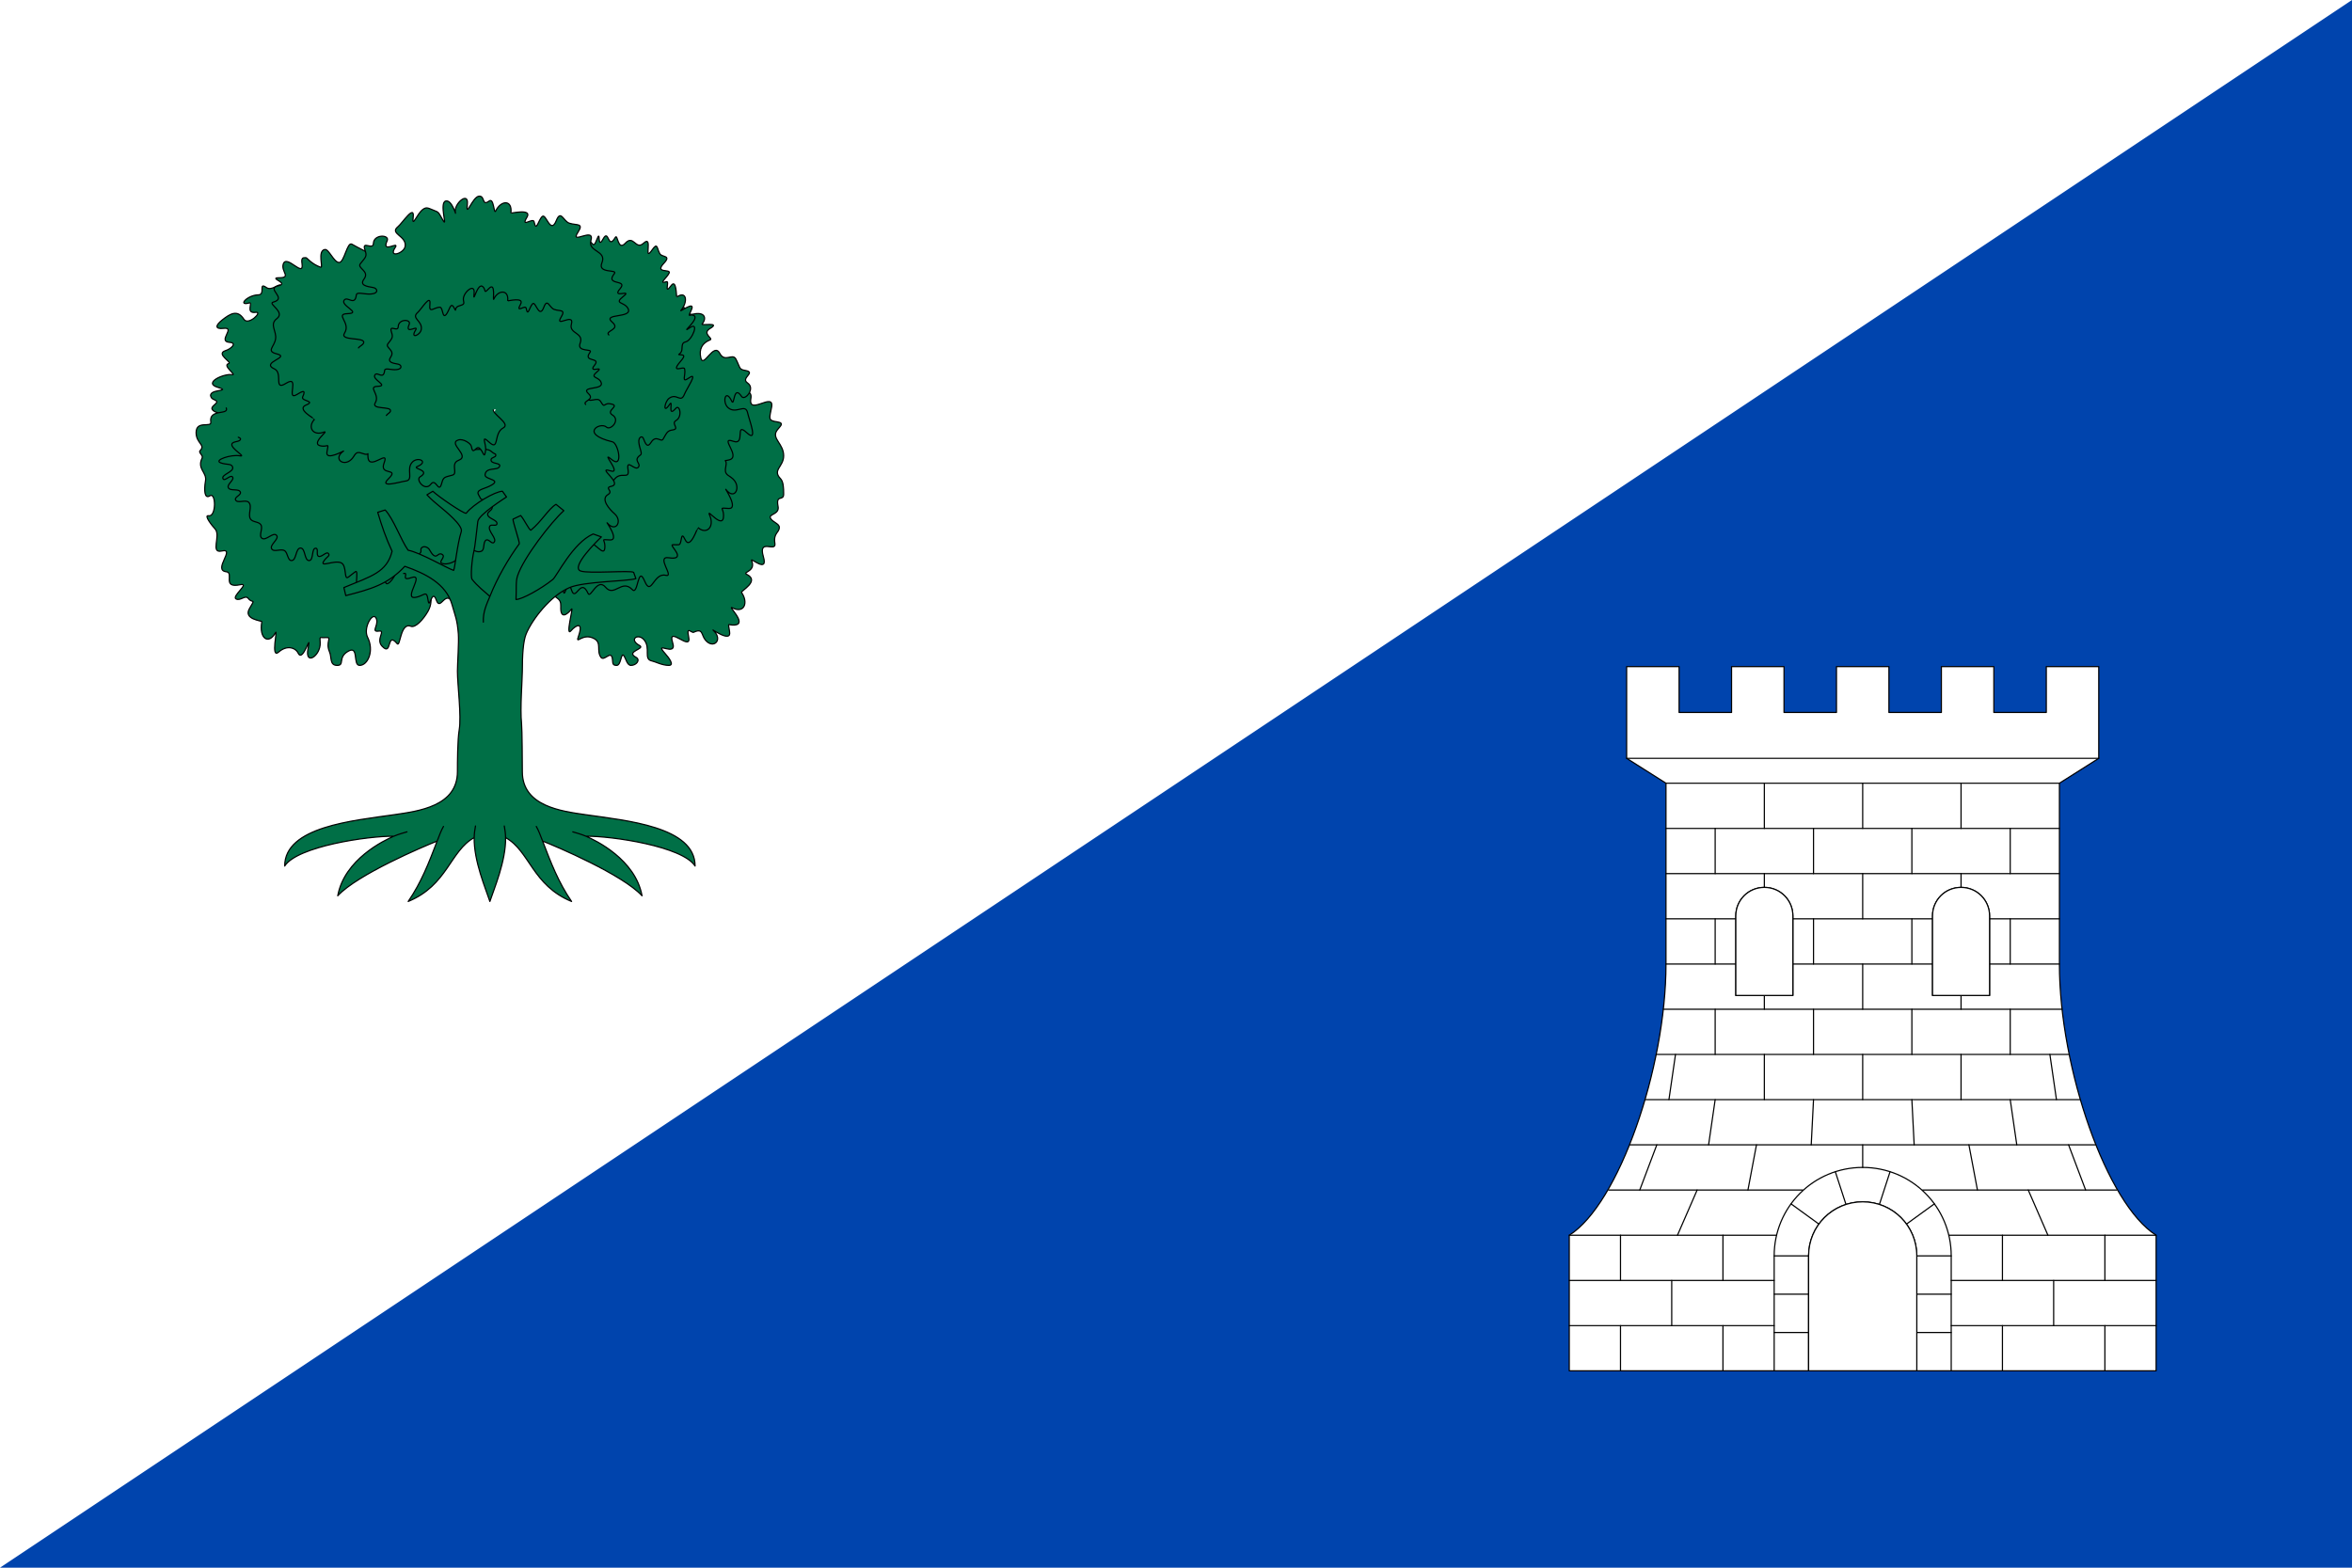 <?xml version="1.0" encoding="UTF-8" standalone="no"?>
<!-- Created with Inkscape (http://www.inkscape.org/) -->

<svg
   width="3000mm"
   height="2000mm"
   viewBox="0 0 3000 2000"
   version="1.1"
   id="svg1"
   xml:space="preserve"
   inkscape:version="1.4 (86a8ad7, 2024-10-11)"
   sodipodi:docname="Bandera_de_Torralbilla_(Zaragoza).svg"
   xmlns:inkscape="http://www.inkscape.org/namespaces/inkscape"
   xmlns:sodipodi="http://sodipodi.sourceforge.net/DTD/sodipodi-0.dtd"
   xmlns="http://www.w3.org/2000/svg"
   xmlns:svg="http://www.w3.org/2000/svg"><sodipodi:namedview
     id="namedview1"
     pagecolor="#ffffff"
     bordercolor="#000000"
     borderopacity="0.25"
     inkscape:showpageshadow="2"
     inkscape:pageopacity="0.0"
     inkscape:pagecheckerboard="0"
     inkscape:deskcolor="#d1d1d1"
     inkscape:document-units="mm"
     showguides="true"
     inkscape:zoom="0.088867118"
     inkscape:cx="6110.2465"
     inkscape:cy="3730.2886"
     inkscape:window-width="2066"
     inkscape:window-height="1251"
     inkscape:window-x="2417"
     inkscape:window-y="17"
     inkscape:window-maximized="0"
     inkscape:current-layer="layer1"><sodipodi:guide
       position="250,2000"
       orientation="-1,0"
       id="guide226"
       inkscape:locked="false"
       inkscape:label=""
       inkscape:color="rgb(0,134,229)" /><sodipodi:guide
       position="0,1750"
       orientation="0,1"
       id="guide227"
       inkscape:locked="false"
       inkscape:label=""
       inkscape:color="rgb(0,134,229)" /><sodipodi:guide
       position="0,250"
       orientation="0,1"
       id="guide228"
       inkscape:locked="false"
       inkscape:label=""
       inkscape:color="rgb(0,134,229)" /><sodipodi:guide
       position="2750,2000"
       orientation="-1,0"
       id="guide229"
       inkscape:locked="false"
       inkscape:label=""
       inkscape:color="rgb(0,134,229)" /></sodipodi:namedview><defs
     id="defs1"><inkscape:path-effect
       effect="powerstroke"
       id="path-effect225"
       is_visible="true"
       lpeversion="1.3"
       scale_width="1"
       interpolator_type="CubicBezierJohan"
       interpolator_beta="0.2"
       start_linecap_type="zerowidth"
       end_linecap_type="zerowidth"
       offset_points="0,0.049"
       linejoin_type="extrp_arc"
       miter_limit="4"
       not_jump="false"
       sort_points="true"
       message="" /><inkscape:path-effect
       effect="fill_between_many"
       method="bsplinespiro"
       autoreverse="false"
       close="false"
       join="false"
       linkedpaths="#path225,0,1"
       id="path-effect226" /></defs><g
     inkscape:groupmode="layer"
     id="layer2"
     inkscape:label="Fondo"><rect
       style="fill:#ffffff;stroke-width:1;stroke-linecap:round"
       id="rect1"
       width="3000"
       height="2000"
       x="-1.3337757e-06"
       y="-1.7462869e-06" /><path
       style="fill:#0044ad;fill-opacity:1;fill-rule:nonzero;stroke:none;stroke-width:1;stroke-linecap:round"
       d="M 3000,0 0,2000 l 3000,-10e-5 z"
       id="path225"
       inkscape:path-effect="#path-effect225"
       inkscape:original-d="M 3000,0 0,2000 l 3000,-10e-5 z"
       inkscape:linked-fill="path226" /></g><g
     inkscape:label="Ebene 1"
     inkscape:groupmode="layer"
     id="layer1"><g
       id="g139"
       style="fill:#006f46;fill-opacity:1;stroke-width:0.398;stroke-dasharray:none"
       transform="matrix(3.766,0,0,3.765,-580.272,-693.836)"><path
         d="m 258.465,359.752 c -4.157,1.35 -6.429,-4.851 -10.708,-4.258 -3.795,0.526 1.932,-7.288 -2.659,-4.731 -2.789,1.554 -2.245,-1.063 -2.799,-3.382 -0.466,-1.949 -4.908,-3.458 -1.083,-4.656 4.06,-1.272 -1.197,-2.663 -1.539,-4.74 -0.234,-1.42 -1.877,2.319 -5.603,0.83 -1.385,-0.554 1.822,-4.311 -1.19,-2.729 -3.977,2.089 0.148,-5.817 -3.149,-5.865 -4.075,-0.059 -1.222,-3.692 0.755,-4.674 1.664,-0.827 -7.155,-1.367 -3.902,-3.972 2.265,-1.814 -0.362,-1.554 -0.931,-2.542 -1.851,-3.213 7.462,-1.919 2.161,-3.506 -5.089,-1.524 2.171,-4.743 4.849,-4.288 1.897,0.322 -3.459,-3.076 -1.157,-3.748 1.419,-0.414 -4.608,-3.287 -1.009,-4.415 1.808,-0.567 4.054,-2.585 1.331,-2.783 -4.221,-0.307 2.257,-5.232 -2.023,-4.746 -3.064,0.348 -2.727,-1.065 -0.486,-2.833 2.783,-2.195 5.194,-3.627 7.366,-0.249 1.477,2.297 6.544,-2.701 4,-2.344 -3.64,0.511 -0.75,-3.585 -2.191,-3.183 -4.07,1.135 -0.676,-2.684 3.078,-2.744 2.565,-0.041 -0.144,-4.515 2.732,-2.477 1.843,1.306 4.345,-1.62 4.868,-0.693 2.562,4.544 7.667,-1.172 7.857,3.546 0.142,3.51 1.525,3.507 2.532,-0.147 0.766,-2.779 -1.774,-3.99 1.347,-3.765 2.785,0.201 -1.412,-5.519 1.919,-3.208 1.615,1.12 2.362,4.946 3.203,0.39 0.599,-3.247 3.103,1.988 6.803,0.419 3.26,-1.383 0.289,14.202 4.811,8.896"
         fill="#008f4c"
         fill-rule="evenodd"
         stroke="#000000"
         stroke-linecap="round"
         stroke-linejoin="round"
         id="path129"
         style="fill:#006f46;fill-opacity:1;stroke-width:0.398;stroke-dasharray:none" /><path
         d="m 401.057,315.996 c -0.185,2.533 8.16,-1.456 7.34,3.269 -1.055,6.078 8.018,-2.401 7.017,2.999 -0.703,3.794 -1.386,4.512 1.869,4.965 2.918,0.407 0.595,1.75 -0.221,3.168 -1.486,2.583 2.437,4.338 2.437,8.326 0,3.744 -3.94,4.788 -1.078,7.742 0.982,1.014 1.078,3.064 1.078,5.22 0,2.628 -2.736,-0.094 -1.897,4.205 0.541,2.772 -3.272,2.513 -2.577,3.963 0.644,1.344 2.997,1.829 2.997,3.113 0,1.896 -2.062,1.85 -1.492,5.455 0.512,3.235 -5.802,-1.94 -3.903,4.484 1.741,5.889 -4.559,0.079 -4.022,1.257 1.731,3.801 -3.238,3.931 -1.624,4.731 4.643,2.3 -2.116,5.623 -1.739,6.162 2.37,3.391 0.917,7.264 -3.095,5.202 -2.025,-1.041 5.289,5.446 0.745,5.827 -2.349,0.197 -2.259,-1.376 -1.694,2.358 0.57,3.769 -6.214,-1.181 -5.602,-0.629 3.616,3.266 0.095,6.631 -2.616,3.347 -1.436,-1.74 -0.736,-4.143 -3.946,-2.636 -0.772,0.362 -2.546,-2.342 -1.714,1.576 1.126,5.297 -7.38,-4.136 -5.426,1.942 1.681,5.23 -6.771,-1.053 -2.523,3.71 1.232,1.382 3.238,3.997 1.235,3.997 -2.293,0 -4.567,-1.265 -5.756,-1.504 -2.911,-0.586 -0.313,-4.258 -2.565,-7.073 -2.014,-2.517 -5.453,-0.234 -1.581,1.848 2.122,1.141 -4.972,2.001 -1.21,3.996 1.556,0.825 0.187,2.733 -1.713,2.733 -1.314,0 -1.693,-2.302 -2.412,-3.266 -1.012,-1.357 -0.855,3.266 -2.427,3.266 -1.608,0 -1.227,-0.881 -1.464,-2.34 -0.478,-2.953 -2.8,1.188 -3.909,-0.445 -1.527,-2.247 0.366,-4.824 -2.217,-6.263 -3.985,-2.221 -6.473,2.429 -5.351,-0.814 1.835,-5.304 -1.009,-3.657 -2.494,-1.907 -2.054,2.421 0.847,-8.187 0.174,-7.331 -1.586,2.016 -3.87,3.578 -3.668,-0.893 0.133,-2.953 -1.7,-2.488 -2.52,-4.141 -1.702,-3.434 8.771,-7.221 7.817,-9.304 -0.369,-0.806 -5.138,-2.295 -5.971,-2.68"
         fill="#008f4c"
         fill-rule="evenodd"
         stroke="#000000"
         stroke-linecap="round"
         stroke-linejoin="round"
         id="path130"
         style="fill:#006f46;fill-opacity:1;stroke-width:0.398;stroke-dasharray:none" /><path
         d="m 230.707,322.518 c 1.054,2.548 -5.943,0.151 -5.233,4.75 0.328,2.127 -4.973,-0.744 -4.973,3.617 0,3.633 3.31,4.138 1.364,6.084 -0.704,0.704 1.133,1.572 0.658,2.546 -1.786,3.663 1.651,4.797 1.167,7.644 -0.58,3.409 -0.301,6.299 1.458,5.141 2.116,-1.393 2.232,7.211 -0.416,6.744 -1.78,-0.314 1.279,3.509 2.183,4.461 2.085,2.196 -1.75,8.419 2.265,7.489 4.87,-1.129 -3.187,6.507 1.536,7.032 2.786,0.31 -1.648,5.734 4.753,4.385 3.501,-0.738 -3.089,3.985 -1.432,4.836 1.52,0.781 3.104,-1.52 4.151,-0.16 1.412,1.836 2.566,-0.276 0.392,3.399 -2.213,3.74 4.242,4.105 4.178,4.461 -1.044,5.78 2.354,7.925 4.627,3.71 0.862,-1.599 -1.757,9.087 1.067,6.589 2.81,-2.486 5.716,-1.512 6.623,0.372 1.682,3.495 4.57,-8.002 3.34,-1.652 -1.206,6.225 4.343,2.518 4.113,-1.919 -0.125,-2.401 -0.326,-1.539 1.922,-1.726 2.308,-0.192 -0.259,1.409 1.242,4.88 0.803,1.858 -0.045,4.549 2.597,4.549 2.62,0 0.131,-2.63 3.587,-4.71 3.9,-2.347 1.585,4.71 4.003,4.71 2.808,0 5.009,-4.965 2.69,-9.56 -1.66,-3.29 2.156,-9.431 3.075,-5.961 0.555,2.097 -1.94,4.284 0.712,3.909 2.563,-0.362 -1.144,2.731 1.145,5.135 3.498,3.674 1.401,-5.323 5.106,-0.858 1.066,1.285 1.067,-7.348 4.618,-5.916 1.53,0.617 4.175,-2.226 5.776,-5.018 2.667,-4.649 -0.95,-7.223 2.381,-11.24 1.656,-1.997 -2.291,7.11 1.232,5.707 3.881,-1.545 0.221,-1.337 3.154,-0.195 2.409,0.939 -4.187,-9.555 0.179,-6.912 3.632,2.199 -0.07,-5.321 1.852,-8.132 2.626,-3.841 -4.901,-4.657 -4.911,-7.2 -0.004,-0.916 1.355,-1.045 1.927,-1.845"
         fill="#008f4c"
         fill-rule="evenodd"
         stroke="#000000"
         stroke-linecap="round"
         stroke-linejoin="round"
         id="path131"
         style="fill:#006f46;fill-opacity:1;stroke-width:0.398;stroke-dasharray:none" /><path
         d="m 335.943,372.264 c 2.022,-0.581 -0.676,4.917 3.178,3.394 4.825,-1.906 -2.875,8.177 1.363,7.469 3.388,-0.566 3.824,-3.164 4.366,1.121 0.492,3.891 1.276,-4.835 2.787,-0.08 1.41,4.437 3.048,-4.566 5.626,1.208 0.834,1.867 3.087,-5.486 5.898,-2.123 2.976,3.56 5.495,-2.957 9.088,0.832 2.036,2.147 1.737,-8.689 4.202,-2.821 2.226,5.299 2.982,-3.058 7.1,-2.033 3.169,0.789 -3.588,-6.712 1.125,-5.937 2.14,0.352 3.989,0.044 2.004,-2.651 -1.763,-2.395 -1.002,-1.636 1.284,-1.78 1.235,-0.077 0.501,-5.281 2.174,-1.692 1.696,3.639 4.236,-4.213 4.323,-4.135 2.86,2.577 5.79,-0.169 3.926,-4.284 -1.202,-2.652 4.803,5.553 4.758,0.148 -0.022,-2.617 -1.847,-2.566 1.726,-2.326 3.506,0.235 -1.363,-6.985 -0.971,-6.47 3.046,3.996 5.294,-0.775 2.48,-3.482 -1.579,-1.519 -3.124,-1.257 -2.468,-4.28 0.624,-2.877 -1.478,-1.578 1.119,-2.219 4.253,-1.05 -3.633,-8.096 1.39,-6.315 4.365,1.548 0.337,-6.827 4.578,-2.907 4.025,3.721 0.77,-4.453 0.305,-6.675 -0.731,-3.488 -3.936,0.656 -6.679,-1.845 -2.001,-1.824 -0.841,-6.673 1.308,-2.119 0.921,1.952 0.501,-5.907 3.317,-1.628 1.053,1.6 4.849,-2.679 2.015,-4.585 -2.543,-1.71 3.204,-3.595 -0.852,-4.254 -2.162,-0.351 -1.612,-1.036 -3.099,-3.852 -1.126,-2.131 -3.732,1.323 -5.449,-1.92 -2.109,-3.982 -5.556,5.325 -6.427,1.503 -0.664,-2.914 0.437,-4.993 3.152,-6.071 1.209,-0.48 -2.926,-2.115 -0.023,-3.848 3.902,-2.328 -3.249,-0.819 -2.659,-1.553 1.726,-2.144 0.648,-4.149 -2.921,-3.346 -2.344,0.527 -1.893,-1.518 -3.543,-2.424 -2.751,-1.51 -4.312,5.577 -6.003,4.797 -0.913,-0.421 -0.322,-2.007 -0.713,-2.935"
         fill="#008f4c"
         fill-rule="evenodd"
         stroke="#000000"
         stroke-linecap="round"
         stroke-linejoin="round"
         id="path132"
         style="fill:#006f46;fill-opacity:1;stroke-width:0.398;stroke-dasharray:none" /><path
         d="m 347.326,274.594 c 1.292,0.682 0.635,-4.078 2.992,-2.685 2.975,1.759 -0.654,-6.195 2.607,-6.167 2.005,0.017 1.885,3.41 3.304,-0.307 1.491,-3.908 -0.053,3.771 2.117,-0.179 2.037,-3.707 1.51,3.954 4.132,-0.523 0.834,-1.423 0.81,4.748 3.351,1.994 2.883,-3.126 3.507,2.472 6.224,-0.032 3.357,-3.094 -0.128,6.646 2.782,2.425 2.054,-2.978 1.649,-0.698 2.734,1.147 0.752,1.278 3.984,0.428 1.365,3.225 -3.317,3.542 2.397,1.84 1.798,3.274 -0.669,1.602 -3.945,3.913 -0.9,2.977 1.121,-0.344 -1.019,4.81 1.535,1.332 1.891,-2.575 1.779,3.952 1.919,3.854 3.309,-2.309 3.913,1.56 1.448,4.491 -0.856,1.018 5.237,-3.762 3.435,0.067 -1.302,2.766 -0.446,1.056 0.888,1.701 2.222,1.072 -5.096,6.719 -1.307,4.129 3.303,-2.258 0.791,4.256 -1.413,4.803 -1.175,0.291 -1.201,0.889 -1.286,2.467 -0.111,2.071 -2.339,1.763 -0.085,1.949 1.979,0.164 -0.835,2.382 -1.572,3.78 -1.056,2.004 2.359,-0.021 2.569,0.981 0.468,2.225 -1.327,4.99 1.486,3.043 3.323,-2.3 -0.864,3.774 -1.514,5.444 -1.313,3.371 -2.549,-0.488 -5.244,1.475 -1.521,1.108 -2.217,5.601 0.136,2.117 1.539,-2.277 -0.975,4.899 2.141,1.275 1.28,-1.489 2.377,2.799 0.08,4.13 -1.9,1.1 1.543,2.825 -1.231,3.21 -1.72,0.239 -1.877,0.901 -3.143,3.086 -0.732,1.264 -2.354,-1.667 -4.092,1.126 -1.256,2.018 -1.897,0.454 -2.621,-1.405 -0.367,-0.943 -1.725,-0.484 -1.505,1.471 0.243,2.154 1.273,3.689 0.551,4.184 -2.622,1.799 0.085,2.71 -0.595,3.964 -1.056,1.948 -4.303,-3.137 -3.621,1.016 0.612,3.721 -2.523,0.254 -4.723,3.422 -1.528,2.201 -6.841,-8.969 -8.2,-7.8 -0.601,0.517 -0.587,1.477 -1.034,2.134"
         fill="#008f4c"
         fill-rule="evenodd"
         stroke="#000000"
         stroke-linecap="round"
         stroke-linejoin="round"
         id="path133"
         style="fill:#006f46;fill-opacity:1;stroke-width:0.398;stroke-dasharray:none" /><path
         d="m 290.761,378.626 c 2.022,-0.519 -1.217,2.75 2.584,1.406 4.863,-1.719 -2.817,7.308 1.363,6.683 3.176,-0.475 3.825,-2.826 4.366,1.004 0.493,3.49 1.278,-4.321 2.787,-0.073 1.412,3.976 3.097,-3.988 5.626,1.081 0.908,1.821 2.47,-5.967 5.269,-2.971 2.988,3.199 2.639,-1.461 6.186,1.886 2.081,1.964 3.741,-3.012 6.207,2.24 2.225,4.74 4.003,2.372 8.044,3.272 3.184,0.71 -3.448,-4.193 1.253,-3.501 2.145,0.316 3.999,0.053 2.004,-2.372 -1.753,-2.132 1.22,-0.941 3.487,-1.068 1.172,-0.066 0.32,-4.264 4.173,-3.612 3.68,0.623 -0.537,-5.71 1.647,-4.58 4.047,2.093 0.589,-6.723 3.986,-5.204 2.493,1.115 2.596,-2.897 3.663,-4.045 1.774,-1.911 5.59,5.398 5.545,0.553 -0.022,-2.365 -1.658,-2.285 1.727,-2.081 3.363,0.202 -1.389,-6.28 -0.971,-5.79 3.008,3.531 5.316,-0.674 2.481,-3.115 -1.557,-1.34 -4.818,-4.893 -2.229,-6.441 2.119,-1.267 -1.425,-2.251 1.172,-2.825 4.166,-0.921 -5.368,-6.843 -0.288,-5.231 4.19,1.329 -3.823,-7.338 0.383,-3.859 4.06,3.358 2.288,-5.495 0.305,-5.973 -11.392,-2.744 -4.114,-6.886 -2.054,-5.003 1.395,1.275 4.848,-2.398 2.015,-4.103 -2.544,-1.531 3.213,-3.215 -0.853,-3.806 -2.146,-0.312 -1.63,1.768 -3.099,-0.72 -1.218,-2.062 -3.769,1.121 -5.449,-1.718 -2.162,-3.653 -5.496,2.275 -6.428,-1.382 -0.699,-2.745 0.4,-4.455 3.152,-5.432 1.099,-0.39 -2.979,-1.865 -0.023,-3.443 3.833,-2.046 -5.173,0.058 -4.547,-0.639 1.688,-1.876 2.537,-4.463 -1.033,-3.745 -2.343,0.472 -1.976,-1.399 -3.543,-2.169 -2.804,-1.378 -4.281,5.002 -6.003,4.293 -0.84,-0.346 -0.322,-1.795 -0.713,-2.626"
         fill="#008f4c"
         fill-rule="evenodd"
         stroke="#000000"
         stroke-linecap="round"
         stroke-linejoin="round"
         id="path134"
         style="fill:#006f46;fill-opacity:1;stroke-width:0.398;stroke-dasharray:none" /><path
         d="m 234.782,332.445 c 0,0 0.781,0.267 0.762,0.587 -0.065,1.14 -2.697,0.65 -2.935,1.767 -0.333,1.567 5.038,4.369 2.752,3.941 -2.984,-0.558 -8.991,1.464 -6.562,2.366 2.18,0.81 3.709,0.115 4.087,1.519 0.443,1.641 -4.126,2.489 -3.239,3.94 0.562,0.92 2.459,-1.507 3.16,-0.689 0.848,0.989 -1.939,2.457 -1.406,3.646 0.598,1.333 3.642,0.157 4.102,1.543 0.322,0.97 -2.056,1.641 -1.655,2.581 0.601,1.411 3.479,-0.241 4.512,0.892 1.276,1.4 -0.467,4.075 0.581,5.653 0.734,1.105 2.771,0.797 3.492,1.911 0.83,1.284 -0.864,3.652 0.356,4.575 1.343,1.016 3.853,-2.268 4.955,-0.993 1.064,1.23 -2.484,3.205 -1.639,4.595 0.757,1.246 3.089,-0.164 4.335,0.594 1.172,0.712 1.004,3.351 2.375,3.359 1.743,0.009 1.319,-4.256 3.062,-4.238 1.718,0.018 1.214,4.329 2.929,4.239 1.581,-0.083 0.7,-4.326 2.275,-4.168 0.938,0.094 0.014,2.24 0.837,2.7 1.03,0.575 2.732,-1.836 3.427,-0.883 0.605,0.829 -0.596,0.947 -1.64,2.607 -1.365,2.169 3.535,-0.474 5.863,0.483 2.136,0.878 0.874,6.131 2.504,4.866 l 2.304,-1.788 c 1.52,-1.18 -0.75,6.897 1.522,5 1.457,-1.217 2.175,-2.563 3.547,-1.936 0.84,0.384 -0.427,0.905 0.273,1.508 0.655,0.565 2.046,-0.448 2.425,-1.225 1.278,-2.62 2.014,-0.983 2.631,0.406 0.466,1.05 2.202,-1.06 2.758,-2.065 0.954,-1.724 -0.127,-3.905 1.674,-4.705 0.558,-0.248 0.873,1.292 1.457,1.113 1.005,-0.309 -0.054,-2.937 0.996,-2.994 1.036,-0.056 0.437,2.247 1.296,2.829 0.671,0.455 2.703,-3.654 3.32,-4.18 0.867,-0.738 -0.142,-1.452 0.82,-2.061 0.753,-0.476 1.879,-0.013 2.378,0.725 0.461,0.684 0.833,1.548 1.506,2.026 1.22,0.866 1.528,-1.11 2.822,-0.359 1.508,0.876 -1.568,2.58 0.093,3.108 1.589,0.506 4.255,-0.463 5.329,-1.738 0.793,-0.942 1.919,0.724 2.39,-0.413 1.994,-4.804 2.939,-1.045 5.479,-2.005 1.308,-0.494 0.428,-3.274 1.711,-3.83 0.818,-0.354 1.866,1.472 2.526,0.874 1.421,-1.29 -2.329,-3.95 -1.345,-5.598 0.424,-0.709 2.171,0.162 2.396,-0.633 0.414,-1.461 -3.032,-1.788 -3.139,-3.303 -0.061,-0.867 1.32,-1.277 1.512,-2.125 0.216,-0.956 0.252,-2.277 -0.508,-2.898 -0.713,-0.582 -1.953,0.521 -2.759,0.077 -0.903,-0.497 -0.433,-0.192 -1.281,-1.621 -1.023,-1.724 1.446,-1.955 3.482,-2.913 5.161,-2.429 -1.467,-2.191 -1.318,-3.928 0.234,-2.725 4.097,-1.391 4.842,-2.716 0.899,-1.599 -3.149,-0.732 -2.792,-2.531 0.135,-0.682 1.583,-0.663 1.584,-1.359 6e-4,-0.72 -0.109,-0.094 -1.634,-1.411 -1.788,-1.544 -7.308,0.312 -5.92,-1.224 l 2.404,-2.662"
         fill="#008f4c"
         fill-rule="evenodd"
         stroke="#000000"
         stroke-linecap="round"
         stroke-linejoin="round"
         id="path135"
         style="fill:#006f46;fill-opacity:1;stroke-width:0.398;stroke-dasharray:none" /><path
         d="m 285.49,275.435 c -0.232,-2.905 -7.386,-5.617 -12.235,-8.414 -1.602,-0.924 -2.573,6.277 -4.339,6.206 -1.794,-0.072 -3.461,-4.662 -4.828,-4.404 -2.61,0.493 -0.399,6.356 -1.398,6.011 -3.061,-1.056 -4.657,-3.21 -4.934,-3.223 -1.085,-0.049 -1.686,-0.055 -1.377,2.06 0.73,5.004 -5.286,-3.431 -6.372,0.126 -0.773,2.532 2.882,4.603 -1.393,4.609 -3.845,0.005 3.651,1.869 -0.294,2.73 -4.359,0.952 3.271,4.222 -1.723,5.532 -1.953,0.512 4.265,3.318 1.237,5.595 -2.598,1.953 0.003,4.198 -0.417,6.871 -0.432,2.75 -3.311,4.136 0.428,5.067 4.805,1.196 -5.762,2.852 -0.782,5.114 2.944,1.337 -0.452,7.566 3.853,4.875 5.041,-3.152 -0.231,6.209 3.736,3.767 1.675,-1.031 3.207,-1.902 1.942,0.81 -0.702,1.504 4.689,1.303 1.101,2.785 -3.353,1.385 3.043,4.682 2.962,4.764 -2.533,2.577 -0.685,5.837 3.128,4.383 2.154,-0.821 -5.225,4.237 -0.701,4.738 2.263,0.25 2.32,-1.293 1.73,1.989 -0.587,3.265 6.139,-0.668 5.602,-0.291 -3.691,2.588 -0.017,5.395 2.642,2.846 1.457,-1.397 1.135,-3.097 3.93,-2.004 2.509,0.981 1.468,-1.312 1.732,1.357 0.452,4.564 7.363,-3.1 5.449,1.806 -1.788,4.582 5.495,1.431 1.446,5.407 -3.367,3.307 4.045,0.942 5.851,0.731 2.905,-0.34 -0.025,-4.124 2.317,-6.466 1.891,-1.891 5.627,-0.075 1.612,1.551 -1.901,0.77 4.814,1.192 0.963,3.489 -1.619,0.965 1.678,5.124 3.639,2.5 1.762,-2.358 2.647,3.609 3.709,-0.409 0.559,-2.115 0.99,-1.938 3.64,-2.678 1.955,-0.545 -0.865,-3.906 2.089,-5.025 4.006,-1.516 -3.702,-5.661 -0.207,-6.851 1.781,-0.607 4.316,1.234 4.469,2.087 0.627,3.482 1.528,-0.268 2.716,0.627 1.444,1.088 1.639,4.203 2.136,0.76 0.305,-2.111 -1.806,-5.528 1.147,-2.792 3.593,3.329 1.44,-3.01 4.808,-4.781 2.783,-1.464 -4.211,-4.874 -3.304,-6.51 0.421,-0.76 3.864,-7.524 4.697,-7.816"
         fill="#008f4c"
         fill-rule="evenodd"
         stroke="#000000"
         stroke-linecap="round"
         stroke-linejoin="round"
         id="path136"
         style="fill:#006f46;fill-opacity:1;stroke-width:0.398;stroke-dasharray:none" /><path
         d="m 360.292,297.795 c -1.539,-1.411 4.121,-1.792 1.196,-4.288 -3.746,-3.196 7.029,-1.24 5.312,-4.654 -1.209,-2.405 -4.954,-1.468 -1.646,-4.098 3.453,-2.745 -4.175,0.968 -1.075,-2.621 2.911,-3.37 -5.333,-0.877 -1.904,-5.16 1.218,-1.52 -5.78,0.136 -4.242,-3.604 1.76,-4.279 -4.872,-3.676 -3.712,-7.59 1.43,-4.827 -7.351,1.768 -4.381,-2.808 2.078,-3.202 -0.426,-2.245 -2.925,-3.056 -2.006,-0.651 -2.884,-4.731 -4.421,-0.89 -1.965,4.909 -3.462,-2.51 -4.736,-1.407 -1.387,1.201 -2.026,5.569 -2.78,1.809 -0.32,-1.595 -4.729,2.354 -2.41,-1.55 1.812,-3.05 -5.481,-1.219 -5.456,-1.415 0.585,-4.582 -3.354,-4.413 -5.151,-0.688 -0.632,1.309 -0.577,-4.573 -2.164,-3.4 -2.607,1.928 -1.35,-1.626 -3.358,-1.626 -2.332,0 -4.671,7.894 -4.074,2.764 0.545,-4.68 -4.793,-0.07 -4.043,2.872 0.347,1.361 -1.137,-4.585 -3.309,-3.974 -2.208,0.622 0.655,9.203 -0.794,6.701 -1.423,-2.455 -1.431,-2.861 -2.606,-3.311 -2.52,-0.964 -2.944,-1.536 -4.306,-0.559 -1.984,1.425 -3.762,6.537 -3.293,2.715 0.575,-4.675 -3.692,1.957 -5.164,3.15 -2.972,2.408 2.991,3.088 2.455,6.636 -0.363,2.403 -5.845,4.128 -3.389,0.447 1.676,-2.511 -4.838,2.271 -2.712,-2.303 0.988,-2.126 -4.553,-2.335 -4.657,0.892 -0.08,2.476 -4.105,-1.272 -2.842,2.268 0.741,2.077 0.29,2.298 -1.553,4.568 -1.288,1.588 3.283,2.46 1.207,5.254 -1.567,2.11 0.901,2.466 3.146,2.857 1.423,0.248 1.97,1.952 -0.736,2.186 -2.276,0.197 -4.855,-0.9 -5.001,0.331 -0.458,3.872 -2.932,0.383 -4.066,1.675 -1.649,1.88 6.223,4.487 1.047,4.654 -4.393,0.142 1.294,3.042 -0.976,6.573 -1.808,2.812 6.99,1.232 6.479,3.262 -0.203,0.809 -1.294,1.069 -1.758,1.771"
         fill="#008f4c"
         fill-rule="evenodd"
         stroke="#000000"
         stroke-linecap="round"
         stroke-linejoin="round"
         id="path137"
         style="fill:#006f46;fill-opacity:1;stroke-width:0.398;stroke-dasharray:none" /><path
         d="m 352.444,321.333 c -1.225,-1.199 3.258,-1.544 0.952,-3.644 -3.007,-2.739 5.613,-1.018 4.229,-3.956 -0.92,-1.954 -3.935,-1.255 -1.31,-3.483 2.759,-2.341 -3.322,0.821 -0.856,-2.228 2.32,-2.867 -4.207,-0.796 -1.516,-4.385 0.993,-1.324 -4.601,0.111 -3.378,-3.063 1.403,-3.641 -3.879,-3.123 -2.955,-6.451 1.138,-4.102 -5.859,1.513 -3.488,-2.387 1.648,-2.711 -0.352,-1.912 -2.329,-2.597 -1.627,-0.564 -2.298,-4.017 -3.52,-0.756 -1.566,4.177 -2.772,-2.119 -3.771,-1.196 -1.121,1.036 -1.612,4.74 -2.214,1.538 -0.251,-1.336 -3.742,1.957 -1.919,-1.318 1.46,-2.625 -4.364,-1.036 -4.344,-1.202 0.466,-3.895 -3.251,-3.756 -4.685,-0.585 -0.505,1.118 0.83,-6.187 -1.706,-3.543 -1.874,1.954 -0.844,0.554 -1.937,-0.574 -1.905,-1.965 -3.516,6.548 -3.042,2.195 0.434,-3.981 -4.183,-0.046 -3.59,2.441 0.277,1.161 0.203,1.3 -1.575,1.834 -1.859,0.559 -0.524,2.636 -1.692,0.484 -1.113,-2.05 -1.53,1.131 -2.605,2.397 -1.336,1.574 -1.048,-2.445 -2.103,-2.46 -1.978,-0.028 -3.79,2.325 -3.416,-0.919 0.458,-3.976 -2.939,1.663 -4.111,2.677 -2.366,2.046 1.626,2.743 1.203,5.729 -0.288,2.036 -3.879,3.383 -1.946,0.29 1.352,-2.163 -3.833,1.885 -2.159,-1.957 0.796,-1.827 -3.625,-1.984 -3.708,0.758 -0.064,2.101 -3.266,-1.072 -2.263,1.928 0.593,1.772 0.175,2.026 -1.236,3.883 -1.031,1.357 2.586,2.132 0.961,4.466 -1.27,1.825 0.716,2.096 2.505,2.428 1.171,0.218 1.597,1.656 -0.586,1.857 -1.869,0.172 -3.869,-0.741 -3.982,0.281 -0.364,3.291 -2.368,0.366 -3.237,1.424 -1.347,1.639 4.955,3.813 0.834,3.956 -3.501,0.121 0.968,2.688 -0.777,5.587 -1.463,2.43 5.566,1.041 5.159,2.773 -0.158,0.67 -1.03,0.909 -1.4,1.505"
         fill="#008f4c"
         fill-rule="evenodd"
         stroke="#000000"
         stroke-linecap="round"
         stroke-linejoin="round"
         id="path138"
         style="fill:#006f46;fill-opacity:1;stroke-width:0.398;stroke-dasharray:none" /><path
         d="m 330.728,429.53 c -0.536,-5.234 0.261,-14.935 0.261,-17.78 0,-5.58 0.296,-10.236 1.294,-12.649 1.99,-4.814 8.114,-12.871 14.627,-15.682 5.008,-2.161 19.432,-2.1 22.541,-3.066 l -0.758,-2.116 c -0.852,-0.785 -15.232,0.533 -17.968,-0.473 -3.525,-1.296 5.92,-10.494 7.039,-11.539 l -2.792,-0.997 c -6.89,2.997 -12.311,14.331 -13.666,15.419 -3.885,3.119 -10.439,6.785 -12.461,6.771 0.196,-3.495 -0.149,-5.931 0.501,-7.943 2.009,-6.209 11.483,-18.364 15.691,-22.148 l -2.642,-2.143 c -2.546,1.508 -4.861,5.779 -8.532,8.771 -0.669,-0.218 -2.354,-3.827 -3.43,-4.976 l -2.609,1.232 c -0.009,1.027 2.249,7.589 2.133,8.33 -3.613,4.935 -7.46,11.518 -9.958,17.836 -1.088,2.619 -2.389,5.284 -2.212,8.719 -0.176,-3.432 1.131,-6.11 2.212,-8.719 -1.687,-1.487 -4.443,-3.696 -6.02,-5.78 -0.587,-0.776 -0.067,-6.807 0.589,-9.428 0.412,-1.649 0.767,-5.512 1.341,-10.185 0.287,-2.342 9.229,-7.94 9.724,-8.304 l -1.383,-1.93 c -2.549,0.068 -9.918,4.38 -12.287,7.467 -0.962,0.106 -9.338,-5.615 -11.282,-7.467 l -1.997,1.199 c 1.492,1.641 3.132,2.964 4.68,4.242 1.409,1.163 7.592,6.171 6.955,8.187 -1.42,4.495 -2.141,12.436 -2.596,13.186 -2.507,-0.859 -11.158,-5.989 -15.421,-6.835 -2.461,-3.503 -4.933,-10.619 -7.765,-13.633 l -2.524,0.785 c 1.361,4.596 2.773,8.748 4.864,13.2 -1.792,7.136 -6.945,8.421 -16.328,12.303 l 0.646,2.724 c 8.506,-2.194 14.289,-3.793 19.987,-9.925 6.954,2.407 14.018,5.932 15.982,12.951 1.08,3.859 1.777,5.011 2.157,9.967 0.217,2.833 -0.309,10.079 -0.309,12.649 0,4.538 1.393,15.164 0.598,19.853 -0.568,3.361 -0.599,11.228 -0.599,14.147 -4e-4,11.73 -13.205,13.4 -21.374,14.586 -13.912,2.019 -37.137,4.042 -37.137,17.414 4.214,-6.664 28.208,-10.204 36.947,-10.108 1.684,-0.718 3.626,-1.222 4.476,-1.485 -0.848,0.268 -2.79,0.763 -4.476,1.485 -3.255,1.395 -16.713,7.823 -18.98,20.184 6.632,-7.202 29.03,-16.721 33.675,-18.538 0.75,-1.953 1.348,-3.577 2.139,-4.967 -0.793,1.389 -1.387,3.012 -2.139,4.967 -2.85,7.41 -5.321,13.91 -9.813,20.463 13.308,-5.473 14.177,-17.112 22.353,-21.635 0.022,-1.31 0.187,-2.626 0.439,-3.946 -0.25,1.326 -0.415,2.639 -0.439,3.946 -0.145,7.971 3.961,17.462 5.317,21.635 1.357,-4.173 5.462,-13.664 5.317,-21.635 -0.024,-1.308 -0.189,-2.621 -0.439,-3.946 0.253,1.32 0.417,2.636 0.439,3.946 8.176,4.523 9.046,16.162 22.353,21.635 -4.492,-6.552 -6.963,-13.052 -9.813,-20.463 -0.752,-1.955 -1.345,-3.578 -2.139,-4.967 0.791,1.39 1.388,3.014 2.139,4.967 4.645,1.818 27.043,11.337 33.675,18.538 -2.267,-12.362 -15.725,-18.79 -18.98,-20.184 -1.686,-0.722 -3.627,-1.218 -4.476,-1.485 0.849,0.263 2.791,0.767 4.476,1.485 8.739,-0.096 32.734,3.445 36.947,10.108 0,-13.373 -23.225,-15.395 -37.137,-17.414 -8.168,-1.185 -21.373,-2.856 -21.374,-14.586 -10e-5,-3.159 -0.062,-14.284 -0.261,-16.22 z"
         fill="#008f4c"
         stroke="#000000"
         stroke-linecap="round"
         stroke-linejoin="round"
         id="path139"
         style="fill:#006f46;fill-opacity:1;stroke-width:0.398;stroke-dasharray:none" /></g><g
       id="g226"
       transform="matrix(2.772,0,0,2.771,-3737.816,-2838.25)"
       style="stroke-width:0.541;stroke-dasharray:none"><path
         d="m 2173.388,1482.582 v -36.645 c 0,-7.269 -5.853,-13.12 -13.124,-13.12 -7.271,0 -13.124,5.851 -13.124,13.12 v 36.645 z m 90.513,0 v -36.645 c 0,-7.269 -5.853,-13.12 -13.124,-13.12 -7.271,0 -13.124,5.851 -13.124,13.12 v 36.645 z m -33.49,119.888 c 0,-13.785 -11.101,-24.882 -24.891,-24.882 -13.79,0 -24.891,11.098 -24.891,24.882 v 52.931 h -110.124 v -62.432 c 22.628,-14.175 44.502,-76.607 44.502,-124.864 v -83.243 l -18.103,-11.461 v -42.224 h 24.137 v 21.112 h 24.137 v -21.112 h 24.137 v 21.112 h 24.137 v -21.112 h 24.137 v 21.112 h 24.137 v -21.112 h 24.137 v 21.112 h 24.137 v -21.112 h 24.137 v 42.224 l -18.103,11.461 v 83.243 c 0,48.257 21.874,110.689 44.502,124.864 v 62.432 h -110.124 z"
         fill="#e5e5e5"
         fill-rule="evenodd"
         stroke="#000000"
         stroke-linecap="round"
         stroke-linejoin="round"
         id="path140"
         style="fill:#ffffff;stroke-width:0.541;stroke-dasharray:none" /><path
         d="m 2096.905,1373.401 h 217.231"
         fill="none"
         stroke="#000000"
         stroke-linecap="round"
         stroke-linejoin="round"
         id="path141"
         style="stroke-width:0.541;stroke-dasharray:none" /><path
         d="m 2182.892,1530.537 -1.056,20.811"
         fill="none"
         stroke="#000000"
         stroke-linecap="round"
         stroke-linejoin="round"
         id="path142"
         style="stroke-width:0.541;stroke-dasharray:none" /><path
         d="m 2250.777,1384.862 v 20.811"
         fill="none"
         stroke="#000000"
         stroke-linecap="round"
         stroke-linejoin="round"
         id="path143"
         style="stroke-width:0.541;stroke-dasharray:none" /><path
         d="m 2205.52,1384.862 v 20.811"
         fill="none"
         stroke="#000000"
         stroke-linecap="round"
         stroke-linejoin="round"
         id="path144"
         style="stroke-width:0.541;stroke-dasharray:none" /><path
         d="m 2160.264,1384.862 v 20.811"
         fill="none"
         stroke="#000000"
         stroke-linecap="round"
         stroke-linejoin="round"
         id="path145"
         style="stroke-width:0.541;stroke-dasharray:none" /><path
         d="m 2119.382,1509.726 -3.017,20.811"
         fill="none"
         stroke="#000000"
         stroke-linecap="round"
         stroke-linejoin="round"
         id="path146"
         style="stroke-width:0.541;stroke-dasharray:none" /><path
         d="m 2137.636,1530.537 -3.017,20.811"
         fill="none"
         stroke="#000000"
         stroke-linecap="round"
         stroke-linejoin="round"
         id="path147"
         style="stroke-width:0.541;stroke-dasharray:none" /><path
         d="m 2156.643,1551.347 -3.922,20.811"
         fill="none"
         stroke="#000000"
         stroke-linecap="round"
         stroke-linejoin="round"
         id="path148"
         style="stroke-width:0.541;stroke-dasharray:none" /><path
         d="m 2110.784,1551.347 -7.845,20.811"
         fill="none"
         stroke="#000000"
         stroke-linecap="round"
         stroke-linejoin="round"
         id="path149"
         style="stroke-width:0.541;stroke-dasharray:none" /><path
         d="m 2129.339,1572.158 -9.051,20.811"
         fill="none"
         stroke="#000000"
         stroke-linecap="round"
         stroke-linejoin="round"
         id="path150"
         style="stroke-width:0.541;stroke-dasharray:none" /><path
         d="m 2115.008,1384.862 h 181.025"
         fill="none"
         stroke="#000000"
         stroke-linecap="round"
         stroke-linejoin="round"
         id="path151"
         style="stroke-width:0.541;stroke-dasharray:none" /><path
         d="m 2094.076,1634.59 v 20.811"
         fill="none"
         stroke="#000000"
         stroke-linecap="round"
         stroke-linejoin="round"
         id="path152"
         style="stroke-width:0.541;stroke-dasharray:none" /><path
         d="m 2115.008,1405.673 h 181.025"
         fill="none"
         stroke="#000000"
         stroke-linecap="round"
         stroke-linejoin="round"
         id="path153"
         style="stroke-width:0.541;stroke-dasharray:none" /><path
         d="m 2115.008,1426.484 h 181.025"
         fill="none"
         stroke="#000000"
         stroke-linecap="round"
         stroke-linejoin="round"
         id="path154"
         style="stroke-width:0.541;stroke-dasharray:none" /><path
         d="m 2173.388,1447.294 h 64.264"
         fill="none"
         stroke="#000000"
         stroke-linecap="round"
         stroke-linejoin="round"
         id="path155"
         style="stroke-width:0.541;stroke-dasharray:none" /><path
         d="m 2113.8,1488.915 h 183.439"
         fill="none"
         stroke="#000000"
         stroke-linecap="round"
         stroke-linejoin="round"
         id="path156"
         style="stroke-width:0.541;stroke-dasharray:none" /><path
         d="m 2070.505,1613.779 h 94.284"
         fill="none"
         stroke="#000000"
         stroke-linecap="round"
         stroke-linejoin="round"
         id="path157"
         style="stroke-width:0.541;stroke-dasharray:none" /><path
         d="m 2246.251,1634.59 h 94.284"
         fill="none"
         stroke="#000000"
         stroke-linecap="round"
         stroke-linejoin="round"
         id="path158"
         style="stroke-width:0.541;stroke-dasharray:none" /><path
         d="m 2137.636,1405.673 v 20.811"
         fill="none"
         stroke="#000000"
         stroke-linecap="round"
         stroke-linejoin="round"
         id="path159"
         style="stroke-width:0.541;stroke-dasharray:none" /><path
         d="m 2273.405,1405.673 v 20.811"
         fill="none"
         stroke="#000000"
         stroke-linecap="round"
         stroke-linejoin="round"
         id="path160"
         style="stroke-width:0.541;stroke-dasharray:none" /><path
         d="m 2182.892,1405.673 v 20.811"
         fill="none"
         stroke="#000000"
         stroke-linecap="round"
         stroke-linejoin="round"
         id="path161"
         style="stroke-width:0.541;stroke-dasharray:none" /><path
         d="m 2228.148,1405.673 v 20.811"
         fill="none"
         stroke="#000000"
         stroke-linecap="round"
         stroke-linejoin="round"
         id="path162"
         style="stroke-width:0.541;stroke-dasharray:none" /><path
         d="m 2117.647,1613.779 v 20.811"
         fill="none"
         stroke="#000000"
         stroke-linecap="round"
         stroke-linejoin="round"
         id="path163"
         style="stroke-width:0.541;stroke-dasharray:none" /><path
         d="m 2094.076,1592.969 v 20.811"
         fill="none"
         stroke="#000000"
         stroke-linecap="round"
         stroke-linejoin="round"
         id="path164"
         style="stroke-width:0.541;stroke-dasharray:none" /><path
         d="m 2141.218,1592.969 v 20.811"
         fill="none"
         stroke="#000000"
         stroke-linecap="round"
         stroke-linejoin="round"
         id="path165"
         style="stroke-width:0.541;stroke-dasharray:none" /><path
         d="m 2141.218,1634.59 v 20.811"
         fill="none"
         stroke="#000000"
         stroke-linecap="round"
         stroke-linejoin="round"
         id="path166"
         style="stroke-width:0.541;stroke-dasharray:none" /><path
         d="M 2300.408,1509.726 H 2110.633"
         fill="none"
         stroke="#000000"
         stroke-linecap="round"
         stroke-linejoin="round"
         id="path167"
         style="stroke-width:0.541;stroke-dasharray:none" /><path
         d="M 2305.537,1530.537 H 2105.504"
         fill="none"
         stroke="#000000"
         stroke-linecap="round"
         stroke-linejoin="round"
         id="path168"
         style="stroke-width:0.541;stroke-dasharray:none" /><path
         d="M 2312.627,1551.347 H 2098.414"
         fill="none"
         stroke="#000000"
         stroke-linecap="round"
         stroke-linejoin="round"
         id="path169"
         style="stroke-width:0.541;stroke-dasharray:none" /><path
         d="m 2250.777,1426.484 v 6.334"
         fill="none"
         stroke="#000000"
         stroke-linecap="round"
         stroke-linejoin="round"
         id="path170"
         style="stroke-width:0.541;stroke-dasharray:none" /><path
         d="m 2205.52,1426.484 v 20.811"
         fill="none"
         stroke="#000000"
         stroke-linecap="round"
         stroke-linejoin="round"
         id="path171"
         style="stroke-width:0.541;stroke-dasharray:none" /><path
         d="m 2160.264,1426.484 v 6.334"
         fill="none"
         stroke="#000000"
         stroke-linecap="round"
         stroke-linejoin="round"
         id="path172"
         style="stroke-width:0.541;stroke-dasharray:none" /><path
         d="m 2250.777,1482.582 v 6.334"
         fill="none"
         stroke="#000000"
         stroke-linecap="round"
         stroke-linejoin="round"
         id="path173"
         style="stroke-width:0.541;stroke-dasharray:none" /><path
         d="m 2205.52,1468.105 v 20.811"
         fill="none"
         stroke="#000000"
         stroke-linecap="round"
         stroke-linejoin="round"
         id="path174"
         style="stroke-width:0.541;stroke-dasharray:none" /><path
         d="m 2160.264,1482.582 v 6.334"
         fill="none"
         stroke="#000000"
         stroke-linecap="round"
         stroke-linejoin="round"
         id="path175"
         style="stroke-width:0.541;stroke-dasharray:none" /><path
         d="m 2250.777,1509.726 v 20.811"
         fill="none"
         stroke="#000000"
         stroke-linecap="round"
         stroke-linejoin="round"
         id="path176"
         style="stroke-width:0.541;stroke-dasharray:none" /><path
         d="m 2205.52,1509.726 v 20.811"
         fill="none"
         stroke="#000000"
         stroke-linecap="round"
         stroke-linejoin="round"
         id="path177"
         style="stroke-width:0.541;stroke-dasharray:none" /><path
         d="m 2160.264,1509.726 v 20.811"
         fill="none"
         stroke="#000000"
         stroke-linecap="round"
         stroke-linejoin="round"
         id="path178"
         style="stroke-width:0.541;stroke-dasharray:none" /><path
         d="m 2137.636,1447.294 v 20.811"
         fill="none"
         stroke="#000000"
         stroke-linecap="round"
         stroke-linejoin="round"
         id="path179"
         style="stroke-width:0.541;stroke-dasharray:none" /><path
         d="m 2273.405,1447.294 v 20.811"
         fill="none"
         stroke="#000000"
         stroke-linecap="round"
         stroke-linejoin="round"
         id="path180"
         style="stroke-width:0.541;stroke-dasharray:none" /><path
         d="m 2182.892,1447.294 v 20.811"
         fill="none"
         stroke="#000000"
         stroke-linecap="round"
         stroke-linejoin="round"
         id="path181"
         style="stroke-width:0.541;stroke-dasharray:none" /><path
         d="m 2228.148,1447.294 v 20.811"
         fill="none"
         stroke="#000000"
         stroke-linecap="round"
         stroke-linejoin="round"
         id="path182"
         style="stroke-width:0.541;stroke-dasharray:none" /><path
         d="m 2137.636,1488.915 v 20.811"
         fill="none"
         stroke="#000000"
         stroke-linecap="round"
         stroke-linejoin="round"
         id="path183"
         style="stroke-width:0.541;stroke-dasharray:none" /><path
         d="m 2273.405,1488.915 v 20.811"
         fill="none"
         stroke="#000000"
         stroke-linecap="round"
         stroke-linejoin="round"
         id="path184"
         style="stroke-width:0.541;stroke-dasharray:none" /><path
         d="m 2182.892,1488.915 v 20.811"
         fill="none"
         stroke="#000000"
         stroke-linecap="round"
         stroke-linejoin="round"
         id="path185"
         style="stroke-width:0.541;stroke-dasharray:none" /><path
         d="m 2228.148,1488.915 v 20.811"
         fill="none"
         stroke="#000000"
         stroke-linecap="round"
         stroke-linejoin="round"
         id="path186"
         style="stroke-width:0.541;stroke-dasharray:none" /><path
         d="m 2205.52,1551.347 v 10.405"
         fill="none"
         stroke="#000000"
         stroke-linecap="round"
         stroke-linejoin="round"
         id="path187"
         style="stroke-width:0.541;stroke-dasharray:none" /><path
         d="m 2228.148,1530.537 1.056,20.811"
         fill="none"
         stroke="#000000"
         stroke-linecap="round"
         stroke-linejoin="round"
         id="path188"
         style="stroke-width:0.541;stroke-dasharray:none" /><path
         d="m 2291.658,1509.726 3.017,20.811"
         fill="none"
         stroke="#000000"
         stroke-linecap="round"
         stroke-linejoin="round"
         id="path189"
         style="stroke-width:0.541;stroke-dasharray:none" /><path
         d="m 2273.405,1530.537 3.017,20.811"
         fill="none"
         stroke="#000000"
         stroke-linecap="round"
         stroke-linejoin="round"
         id="path190"
         style="stroke-width:0.541;stroke-dasharray:none" /><path
         d="m 2254.397,1551.347 3.922,20.811"
         fill="none"
         stroke="#000000"
         stroke-linecap="round"
         stroke-linejoin="round"
         id="path191"
         style="stroke-width:0.541;stroke-dasharray:none" /><path
         d="m 2300.257,1551.347 7.845,20.811"
         fill="none"
         stroke="#000000"
         stroke-linecap="round"
         stroke-linejoin="round"
         id="path192"
         style="stroke-width:0.541;stroke-dasharray:none" /><path
         d="m 2281.702,1572.158 9.051,20.811"
         fill="none"
         stroke="#000000"
         stroke-linecap="round"
         stroke-linejoin="round"
         id="path193"
         style="stroke-width:0.541;stroke-dasharray:none" /><path
         d="m 2316.964,1634.59 v 20.811"
         fill="none"
         stroke="#000000"
         stroke-linecap="round"
         stroke-linejoin="round"
         id="path194"
         style="stroke-width:0.541;stroke-dasharray:none" /><path
         d="m 2293.393,1613.779 v 20.811"
         fill="none"
         stroke="#000000"
         stroke-linecap="round"
         stroke-linejoin="round"
         id="path195"
         style="stroke-width:0.541;stroke-dasharray:none" /><path
         d="m 2316.964,1592.969 v 20.811"
         fill="none"
         stroke="#000000"
         stroke-linecap="round"
         stroke-linejoin="round"
         id="path196"
         style="stroke-width:0.541;stroke-dasharray:none" /><path
         d="m 2269.822,1592.969 v 20.811"
         fill="none"
         stroke="#000000"
         stroke-linecap="round"
         stroke-linejoin="round"
         id="path197"
         style="stroke-width:0.541;stroke-dasharray:none" /><path
         d="m 2269.822,1634.59 v 20.811"
         fill="none"
         stroke="#000000"
         stroke-linecap="round"
         stroke-linejoin="round"
         id="path198"
         style="stroke-width:0.541;stroke-dasharray:none" /><path
         d="m 2177.914,1572.158 h -89.306"
         fill="none"
         stroke="#000000"
         stroke-linecap="round"
         stroke-linejoin="round"
         id="path199"
         style="stroke-width:0.541;stroke-dasharray:none" /><path
         d="m 2070.505,1592.969 h 95.189"
         fill="none"
         stroke="#000000"
         stroke-linecap="round"
         stroke-linejoin="round"
         id="path200"
         style="stroke-width:0.541;stroke-dasharray:none" /><path
         d="m 2246.251,1613.779 h 94.284"
         fill="none"
         stroke="#000000"
         stroke-linecap="round"
         stroke-linejoin="round"
         id="path201"
         style="stroke-width:0.541;stroke-dasharray:none" /><path
         d="m 2070.505,1634.59 h 94.284"
         fill="none"
         stroke="#000000"
         stroke-linecap="round"
         stroke-linejoin="round"
         id="path202"
         style="stroke-width:0.541;stroke-dasharray:none" /><path
         d="m 2233.126,1572.158 h 89.306"
         fill="none"
         stroke="#000000"
         stroke-linecap="round"
         stroke-linejoin="round"
         id="path203"
         style="stroke-width:0.541;stroke-dasharray:none" /><path
         d="m 2340.535,1592.969 h -95.189"
         fill="none"
         stroke="#000000"
         stroke-linecap="round"
         stroke-linejoin="round"
         id="path204"
         style="stroke-width:0.541;stroke-dasharray:none" /><path
         d="m 2164.789,1637.757 h 15.84"
         fill="none"
         stroke="#000000"
         stroke-linecap="round"
         stroke-linejoin="round"
         id="path205"
         style="stroke-width:0.541;stroke-dasharray:none" /><path
         d="m 2164.789,1602.469 h 15.84"
         fill="none"
         stroke="#000000"
         stroke-linecap="round"
         stroke-linejoin="round"
         id="path206"
         style="stroke-width:0.541;stroke-dasharray:none" /><path
         d="m 2230.411,1602.469 h 15.84"
         fill="none"
         stroke="#000000"
         stroke-linecap="round"
         stroke-linejoin="round"
         id="path207"
         style="stroke-width:0.541;stroke-dasharray:none" /><path
         d="m 2172.568,1578.537 12.815,9.307"
         fill="none"
         stroke="#000000"
         stroke-linecap="round"
         stroke-linejoin="round"
         id="path208"
         style="stroke-width:0.541;stroke-dasharray:none" /><path
         d="m 2192.933,1563.745 4.895,15.059"
         fill="none"
         stroke="#000000"
         stroke-linecap="round"
         stroke-linejoin="round"
         id="path209"
         style="stroke-width:0.541;stroke-dasharray:none" /><path
         d="m 2238.473,1578.537 -12.815,9.307"
         fill="none"
         stroke="#000000"
         stroke-linecap="round"
         stroke-linejoin="round"
         id="path210"
         style="stroke-width:0.541;stroke-dasharray:none" /><path
         d="m 2218.107,1563.745 -4.895,15.059"
         fill="none"
         stroke="#000000"
         stroke-linecap="round"
         stroke-linejoin="round"
         id="path211"
         style="stroke-width:0.541;stroke-dasharray:none" /><path
         d="m 2164.789,1620.113 h 15.84"
         fill="none"
         stroke="#000000"
         stroke-linecap="round"
         stroke-linejoin="round"
         id="path212"
         style="stroke-width:0.541;stroke-dasharray:none" /><path
         d="m 2230.411,1620.113 h 15.84"
         fill="none"
         stroke="#000000"
         stroke-linecap="round"
         stroke-linejoin="round"
         id="path213"
         style="stroke-width:0.541;stroke-dasharray:none" /><path
         d="m 2230.411,1637.757 h 15.84"
         fill="none"
         stroke="#000000"
         stroke-linecap="round"
         stroke-linejoin="round"
         id="path214"
         style="stroke-width:0.541;stroke-dasharray:none" /><path
         d="m 2164.789,1655.4 v -52.931 c 0,-22.557 18.166,-40.717 40.731,-40.717 22.565,0 40.731,18.16 40.731,40.717 v 52.931"
         fill="none"
         stroke="#000000"
         stroke-linecap="round"
         stroke-linejoin="round"
         id="path215"
         style="stroke-width:0.541;stroke-dasharray:none" /><path
         d="m 2115.008,1447.294 h 32.132"
         fill="none"
         stroke="#000000"
         stroke-linecap="round"
         stroke-linejoin="round"
         id="path216"
         style="stroke-width:0.541;stroke-dasharray:none" /><path
         d="m 2263.901,1447.294 h 32.132"
         fill="none"
         stroke="#000000"
         stroke-linecap="round"
         stroke-linejoin="round"
         id="path217"
         style="stroke-width:0.541;stroke-dasharray:none" /><path
         d="m 2173.388,1468.105 h 64.264"
         fill="none"
         stroke="#000000"
         stroke-linecap="round"
         stroke-linejoin="round"
         id="path218"
         style="stroke-width:0.541;stroke-dasharray:none" /><path
         d="m 2115.008,1468.105 h 32.132"
         fill="none"
         stroke="#000000"
         stroke-linecap="round"
         stroke-linejoin="round"
         id="path219"
         style="stroke-width:0.541;stroke-dasharray:none" /><path
         d="m 2263.901,1468.105 h 32.132"
         fill="none"
         stroke="#000000"
         stroke-linecap="round"
         stroke-linejoin="round"
         id="path220"
         style="stroke-width:0.541;stroke-dasharray:none" /><path
         d="m 2263.901,1482.582 v -36.645 c 0,-7.269 -5.853,-13.12 -13.124,-13.12 -7.271,0 -13.124,5.851 -13.124,13.12 v 36.645 z"
         fill="#e5e5e5"
         fill-rule="evenodd"
         stroke="#000000"
         stroke-linecap="round"
         stroke-linejoin="round"
         id="path221"
         style="fill:#ffffff;stroke-width:0.541;stroke-dasharray:none" /><path
         d="m 2173.388,1482.582 v -36.645 c 0,-7.269 -5.853,-13.12 -13.124,-13.12 -7.271,0 -13.124,5.851 -13.124,13.12 v 36.645 z"
         fill="#e5e5e5"
         fill-rule="evenodd"
         stroke="#000000"
         stroke-linecap="round"
         stroke-linejoin="round"
         id="path222"
         style="fill:#ffffff;stroke-width:0.541;stroke-dasharray:none" /><path
         d="m 2180.629,1602.469 c 0,-13.785 11.101,-24.882 24.891,-24.882 13.79,0 24.891,11.098 24.891,24.882 v 52.931 h -49.782 z"
         fill="#e5e5e5"
         fill-rule="evenodd"
         stroke="#000000"
         stroke-linecap="round"
         stroke-linejoin="round"
         id="path223"
         style="fill:#ffffff;stroke-width:0.541;stroke-dasharray:none" /></g></g></svg>
